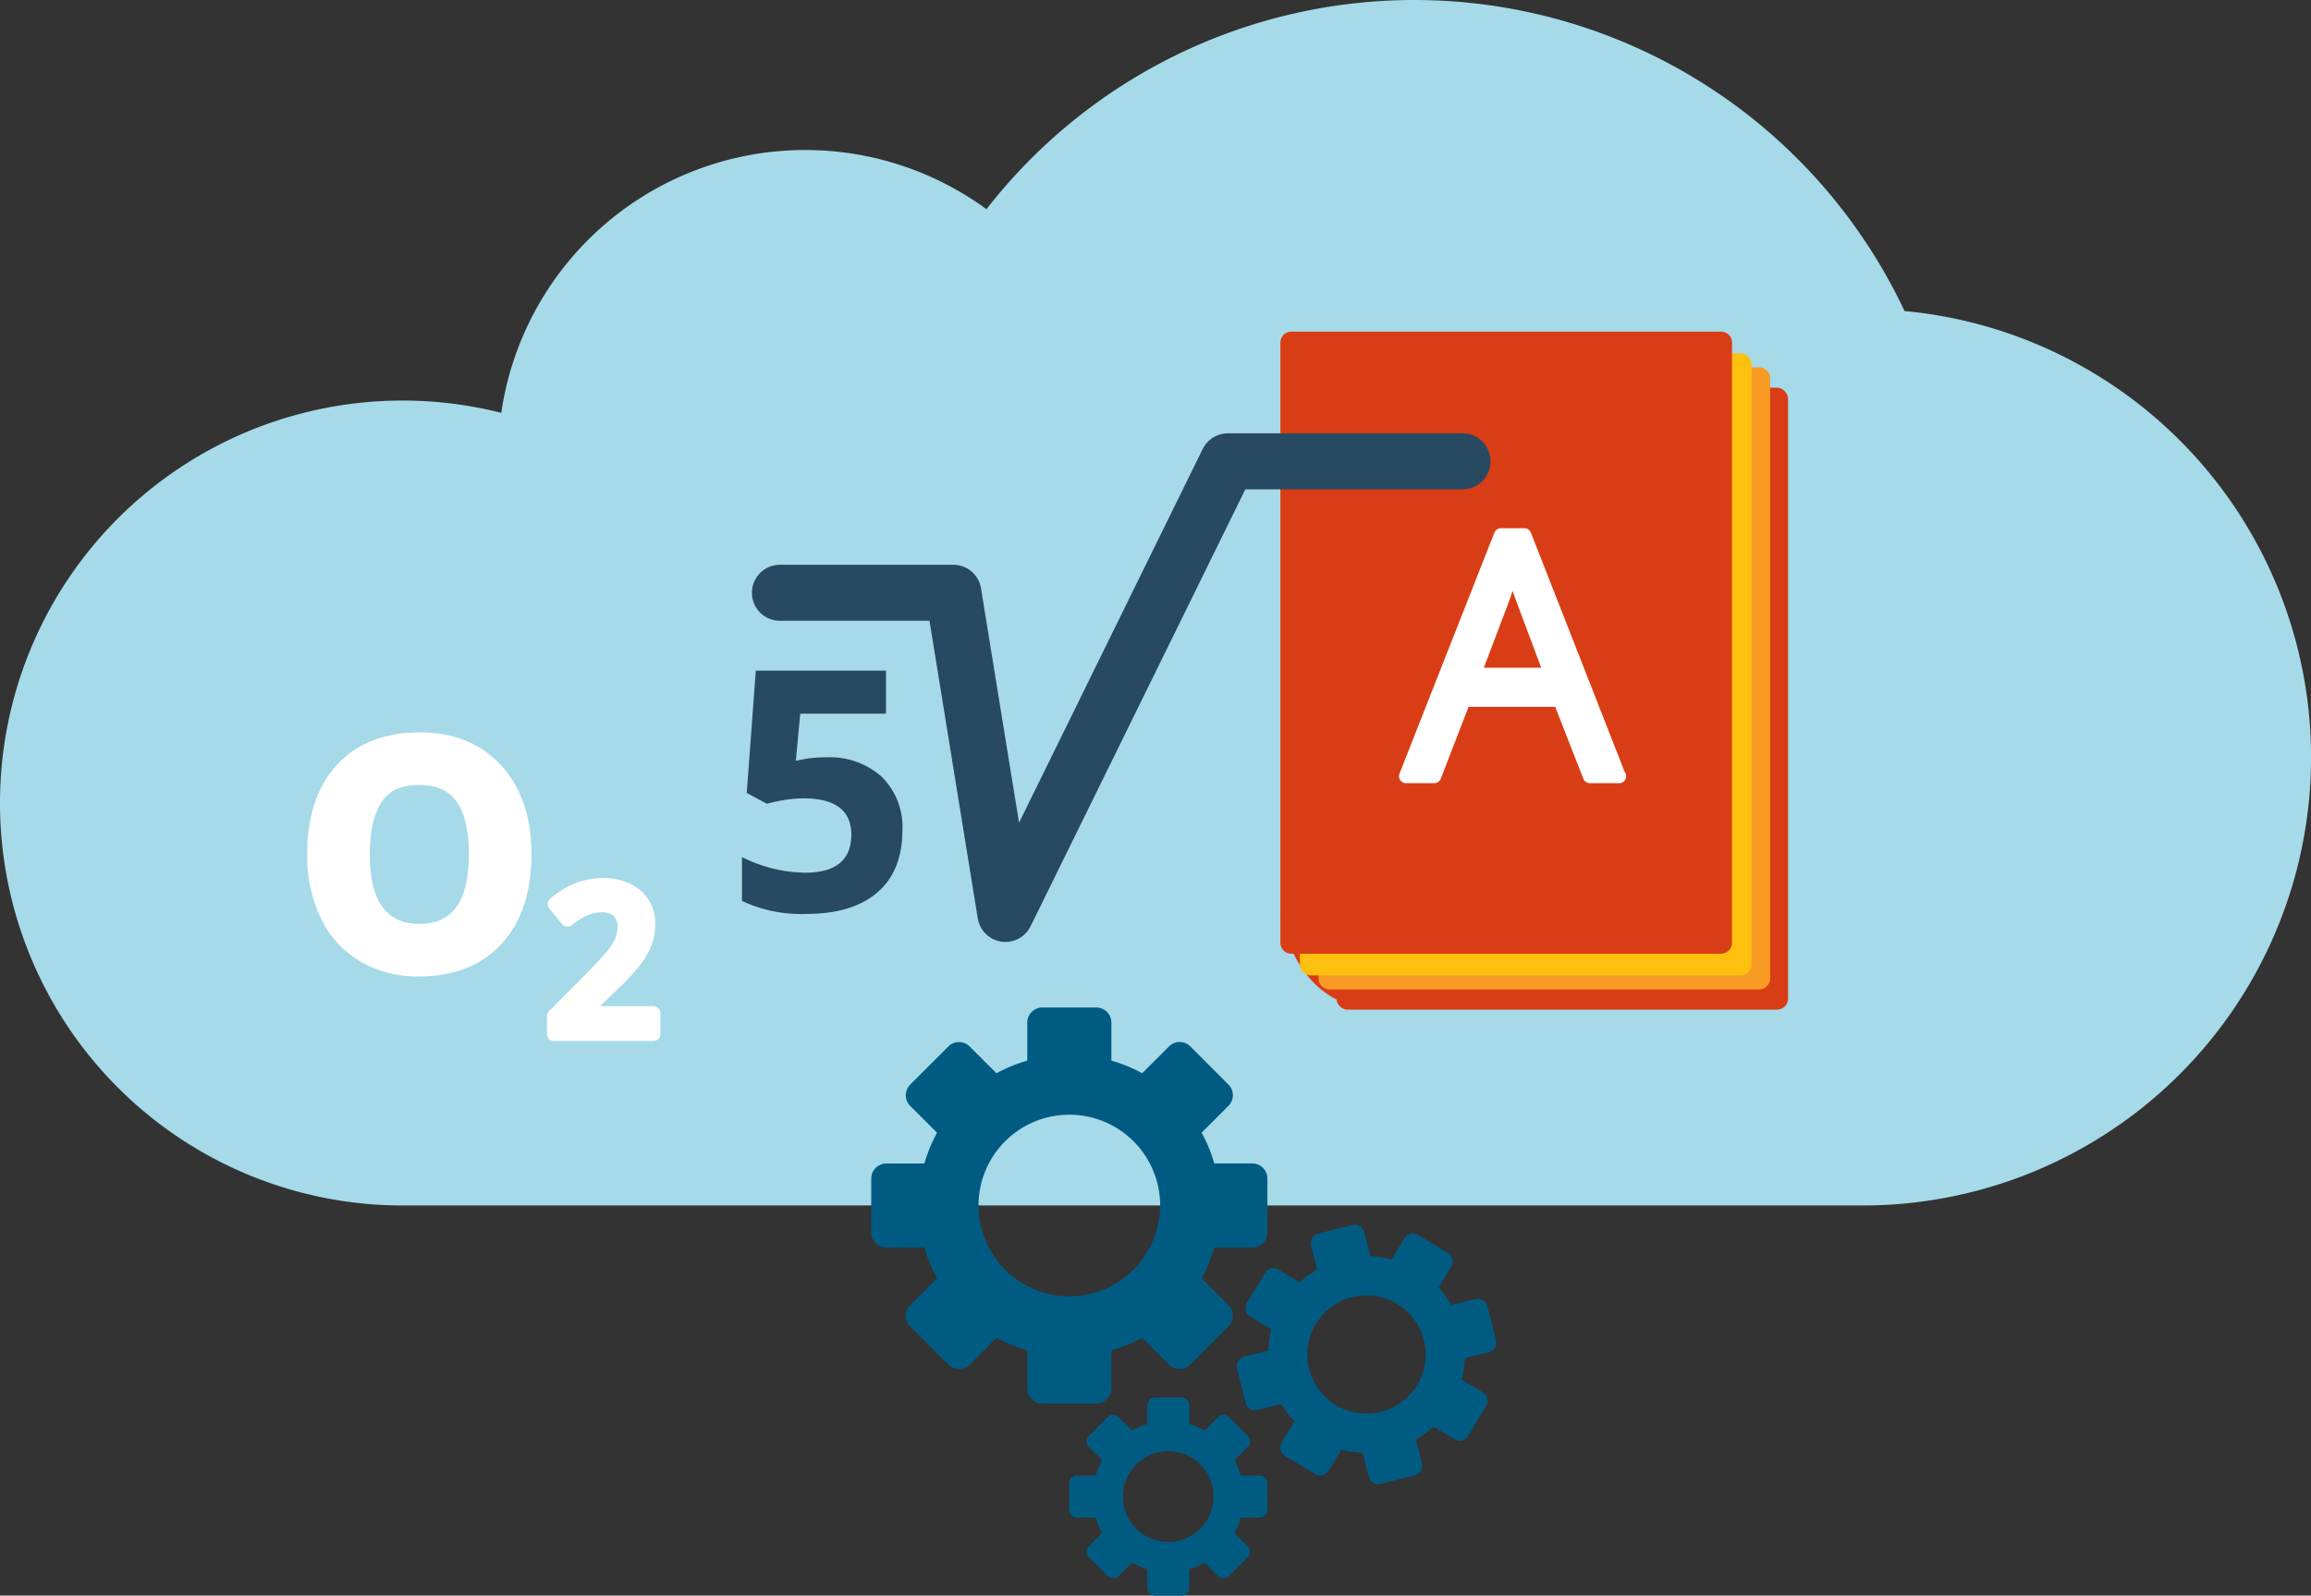 <svg id="Group_585" data-name="Group 585" xmlns="http://www.w3.org/2000/svg" width="313.715" height="216.654" viewBox="0 0 313.715 216.654">
  <rect x="0" y="0" width="313.715" height="216.654" fill="#333333" stroke="none"/>
  <g id="Group_546" data-name="Group 546" transform="translate(0 0)">
    <g id="Group_545" data-name="Group 545">
      <path id="Path_726" data-name="Path 726" d="M502.014,82.186A73.56,73.56,0,0,0,377.389,68.358,41.694,41.694,0,0,0,311.523,96.01a54.649,54.649,0,1,0-13.378,107.63H496.314a60.86,60.86,0,0,0,5.7-121.455Z" transform="translate(-243.477 -39.953)" fill="#a6dae8"/>
    </g>
  </g>
  <g id="Group_559" data-name="Group 559" transform="translate(173.81 45.031)">
    <g id="Group_548" data-name="Group 548" transform="translate(0 78.688)">
      <g id="Group_547" data-name="Group 547">
        <path id="Path_727" data-name="Path 727" d="M282.78,67.929s1.5,13.263,13.417,13.324S282.78,67.929,282.78,67.929Z" transform="translate(-282.78 -67.929)" fill="#d93d15"/>
      </g>
    </g>
    <g id="Group_550" data-name="Group 550" transform="translate(7.611 7.608)">
      <g id="Group_549" data-name="Group 549">
        <rect id="Rectangle_159" data-name="Rectangle 159" width="61.303" height="84.462" rx="1.483" fill="#d93d15"/>
      </g>
    </g>
    <g id="Group_552" data-name="Group 552" transform="translate(5.179 4.844)">
      <g id="Group_551" data-name="Group 551">
        <path id="Rectangle_160" data-name="Rectangle 160" d="M1.483,0H59.824a1.483,1.483,0,0,1,1.483,1.483v81.5a1.484,1.484,0,0,1-1.484,1.484H1.483A1.483,1.483,0,0,1,0,82.979V1.483A1.483,1.483,0,0,1,1.483,0Z" fill="#f99a24"/>
      </g>
    </g>
    <g id="Group_554" data-name="Group 554" transform="translate(2.649 2.941)">
      <g id="Group_553" data-name="Group 553">
        <path id="Rectangle_161" data-name="Rectangle 161" d="M1.483,0H59.82A1.483,1.483,0,0,1,61.3,1.483V82.978a1.484,1.484,0,0,1-1.484,1.484H1.483A1.483,1.483,0,0,1,0,82.979V1.483A1.483,1.483,0,0,1,1.483,0Z" fill="#fdc00f"/>
      </g>
    </g>
    <g id="Group_556" data-name="Group 556" transform="translate(0.001)">
      <g id="Group_555" data-name="Group 555">
        <path id="Rectangle_162" data-name="Rectangle 162" d="M1.483,0H59.824a1.483,1.483,0,0,1,1.483,1.483v81.5a1.484,1.484,0,0,1-1.484,1.484H1.483A1.483,1.483,0,0,1,0,82.979V1.483A1.483,1.483,0,0,1,1.483,0Z" fill="#d93d15"/>
      </g>
    </g>
    <g id="Group_558" data-name="Group 558" transform="translate(16.102 26.694)">
      <g id="Group_557" data-name="Group 557">
        <path id="Path_728" data-name="Path 728" d="M311.6,89.1,307.54,78.742H294.481L290.47,89.1h-3.834l12.882-32.716H302.7L315.518,89.1ZM306.36,75.332l-3.79-10.1q-.73-1.917-1.517-4.705a41.842,41.842,0,0,1-1.4,4.705l-3.834,10.1Z" transform="translate(-285.685 -55.436)" fill="#fff"/>
        <path id="Path_729" data-name="Path 729" d="M316.307,90.794a.212.212,0,0,0-.053,0h-3.923a.955.955,0,0,1-.884-.606l-3.821-9.76H295.867l-3.777,9.756a.944.944,0,0,1-.885.61h-3.834a.953.953,0,0,1-.884-1.3L299.37,56.773a.951.951,0,0,1,.885-.6h3.184a.959.959,0,0,1,.889.606l12.719,32.464a.972.972,0,0,1,.212.6A.956.956,0,0,1,316.307,90.794Zm-3.321-1.906h1.875L302.792,58.074H300.9L288.769,88.888h1.782l3.777-9.756a.95.95,0,0,1,.889-.606h13.059a.951.951,0,0,1,.884.6ZM307.1,77.019H296.553a.948.948,0,0,1-.885-1.291l3.834-10.1a41.145,41.145,0,0,0,1.358-4.577.963.963,0,0,1,.911-.739.929.929,0,0,1,.938.7c.509,1.818,1.008,3.374,1.486,4.617l3.794,10.1a.965.965,0,0,1-.115.876A.926.926,0,0,1,307.1,77.019Zm-9.163-1.9h7.788l-3.3-8.814c-.19-.5-.389-1.044-.584-1.636-.168.531-.354,1.07-.553,1.623Z" transform="translate(-286.421 -56.172)" fill="#fff"/>
      </g>
    </g>
  </g>
  <g id="Group_570" data-name="Group 570" transform="translate(41.702 99.453)">
    <g id="Group_564" data-name="Group 564">
      <g id="Group_561" data-name="Group 561" transform="translate(0.951 0.951)">
        <g id="Group_560" data-name="Group 560">
          <path id="Path_730" data-name="Path 730" d="M281.659,78.219q0,7.39-3.786,11.529t-10.547,4.144a14.5,14.5,0,0,1-7.474-1.906,12.605,12.605,0,0,1-4.984-5.479,18.658,18.658,0,0,1-1.747-8.287q0-7.33,3.764-11.445t10.6-4.117q6.541,0,10.357,4.21T281.659,78.219Zm-21.939,0q0,10.441,7.708,10.441,7.642,0,7.637-10.441,0-10.328-7.686-10.326c-2.693,0-4.635.889-5.851,2.671S259.72,74.894,259.72,78.219Z" transform="translate(-253.122 -62.657)" fill="#fff"/>
        </g>
      </g>
      <g id="Group_563" data-name="Group 563">
        <g id="Group_562" data-name="Group 562">
          <path id="Path_731" data-name="Path 731" d="M268.062,95.578a15.441,15.441,0,0,1-7.951-2.039,13.587,13.587,0,0,1-5.36-5.877,19.716,19.716,0,0,1-1.844-8.708c0-5.108,1.353-9.176,4.011-12.086,2.684-2.936,6.488-4.427,11.308-4.427,4.617,0,8.336,1.521,11.056,4.524,2.7,2.976,4.064,7.009,4.064,11.989,0,5.148-1.353,9.243-4.033,12.175C276.606,94.084,272.825,95.578,268.062,95.578Zm.164-31.235c-4.263,0-7.593,1.282-9.9,3.808-2.335,2.552-3.516,6.182-3.516,10.8a17.831,17.831,0,0,0,1.65,7.872,11.759,11.759,0,0,0,4.617,5.077,13.585,13.585,0,0,0,6.987,1.773c4.267,0,7.482-1.256,9.844-3.834s3.538-6.231,3.538-10.888c0-4.493-1.2-8.1-3.564-10.711S272.343,64.344,268.226,64.344Zm-.062,26c-3.949,0-8.663-1.977-8.663-11.392,0-3.5.668-6.258,1.981-8.19,1.389-2.052,3.626-3.087,6.633-3.087,3.936,0,8.637,1.955,8.637,11.277C276.752,88.37,272.082,90.347,268.164,90.347Zm-.049-20.767c-2.375,0-4.029.739-5.059,2.251-1.092,1.614-1.65,4.011-1.65,7.124,0,6.386,2.211,9.49,6.757,9.49,4.5,0,6.687-3.1,6.687-9.49C274.85,70.548,271,69.58,268.115,69.58Z" transform="translate(-252.907 -62.442)" fill="#fff"/>
        </g>
      </g>
    </g>
    <g id="Group_569" data-name="Group 569" transform="translate(32.548 19.785)">
      <g id="Group_566" data-name="Group 566" transform="translate(0.946 0.951)">
        <g id="Group_565" data-name="Group 565">
          <path id="Path_732" data-name="Path 732" d="M273.987,87.341H260.481V84.913l5.139-5.165a43.211,43.211,0,0,0,3.016-3.3,7.8,7.8,0,0,0,1.083-1.835,4.876,4.876,0,0,0,.34-1.84,2.779,2.779,0,0,0-.809-2.123,3.1,3.1,0,0,0-2.242-.778,5.962,5.962,0,0,0-2.216.425,10.247,10.247,0,0,0-2.477,1.526L260.592,69.7a11.223,11.223,0,0,1,3.228-1.99,9.5,9.5,0,0,1,3.339-.584,6.571,6.571,0,0,1,4.458,1.451,4.9,4.9,0,0,1,1.676,3.9,6.936,6.936,0,0,1-.482,2.561,10.538,10.538,0,0,1-1.486,2.5,34.719,34.719,0,0,1-3.33,3.485l-3.467,3.352v.137h9.459Z" transform="translate(-260.481 -67.131)" fill="#fff"/>
        </g>
      </g>
      <g id="Group_568" data-name="Group 568">
        <g id="Group_567" data-name="Group 567">
          <path id="Path_733" data-name="Path 733" d="M274.719,89.028H261.213a.948.948,0,0,1-.946-.951V85.649a.94.94,0,0,1,.274-.668l5.134-5.165a42.821,42.821,0,0,0,2.941-3.211,7.387,7.387,0,0,0,.96-1.61,4.113,4.113,0,0,0,.265-1.49,1.891,1.891,0,0,0-.513-1.437c-.69-.655-2.193-.65-3.454-.159a9.62,9.62,0,0,0-2.233,1.393.955.955,0,0,1-1.327-.146l-1.725-2.114a.944.944,0,0,1,.119-1.327,12.119,12.119,0,0,1,3.511-2.158,10.538,10.538,0,0,1,3.671-.641,7.523,7.523,0,0,1,5.081,1.68,5.855,5.855,0,0,1,2,4.626,7.934,7.934,0,0,1-.548,2.914,11.41,11.41,0,0,1-1.623,2.729,34.766,34.766,0,0,1-3.432,3.6l-1.9,1.844h7.248a.952.952,0,0,1,.951.951v2.821A.955.955,0,0,1,274.719,89.028Zm-12.551-1.906h11.6v-.915H265.26a.948.948,0,0,1-.946-.951,1.292,1.292,0,0,1,.287-.823l3.458-3.352a33.531,33.531,0,0,0,3.246-3.383,9.6,9.6,0,0,0,1.349-2.269,5.882,5.882,0,0,0,.42-2.207,3.958,3.958,0,0,0-1.349-3.184,5.6,5.6,0,0,0-3.834-1.221,8.55,8.55,0,0,0-3.007.526,9.185,9.185,0,0,0-2.216,1.243l.548.659a9.431,9.431,0,0,1,1.963-1.106c1.933-.761,4.21-.637,5.462.553a3.743,3.743,0,0,1,1.1,2.813,5.842,5.842,0,0,1-.407,2.193,8.872,8.872,0,0,1-1.212,2.061,44.407,44.407,0,0,1-3.091,3.388l-4.865,4.9Z" transform="translate(-260.267 -66.916)" fill="#fff"/>
        </g>
      </g>
    </g>
  </g>
  <g id="Group_578" data-name="Group 578" transform="translate(100.723 58.839)">
    <g id="Group_574" data-name="Group 574" transform="translate(0 32.225)">
      <g id="Group_573" data-name="Group 573">
        <g id="Group_572" data-name="Group 572">
          <g id="Group_571" data-name="Group 571">
            <path id="Path_734" data-name="Path 734" d="M277.711,72.317a10.484,10.484,0,0,1,7.518,2.649,9.534,9.534,0,0,1,2.8,7.266q0,5.466-3.365,8.4t-9.632,2.945a18.821,18.821,0,0,1-8.778-1.765V85.863a19.715,19.715,0,0,0,8.54,2.118q6.3,0,6.3-5.17,0-4.922-6.527-4.926a15.919,15.919,0,0,0-2.609.239,18.264,18.264,0,0,0-2.317.5L266.9,77.151l1.23-16.606H285.8v5.842H274.164l-.6,6.4.778-.159A15.394,15.394,0,0,1,277.711,72.317Z" transform="translate(-266.253 -60.545)" fill="#284962"/>
          </g>
        </g>
      </g>
    </g>
    <g id="Group_577" data-name="Group 577" transform="translate(1.349)">
      <g id="Group_576" data-name="Group 576">
        <g id="Group_575" data-name="Group 575">
          <path id="Path_735" data-name="Path 735" d="M300.977,122.317a3.512,3.512,0,0,1-.566-.04,3.811,3.811,0,0,1-3.193-3.153l-6.554-40.411h-20.3a3.8,3.8,0,0,1,0-7.606H293.9a3.8,3.8,0,0,1,3.755,3.193l5.165,31.832,24.929-50.746a3.808,3.808,0,0,1,3.418-2.127h31.854a3.8,3.8,0,0,1,0,7.606H333.538l-29.152,59.33A3.8,3.8,0,0,1,300.977,122.317Z" transform="translate(-266.558 -53.258)" fill="#284962"/>
        </g>
      </g>
    </g>
  </g>
  <g id="Group_580" data-name="Group 580" transform="translate(145.154 189.766)">
    <g id="Group_579" data-name="Group 579">
      <path id="Path_736" data-name="Path 736" d="M302.166,93.455h-2.587a9.391,9.391,0,0,0-.862-2.087l1.822-1.822a1.017,1.017,0,0,0,0-1.446l-2.587-2.591a1.02,1.02,0,0,0-1.442,0l-1.826,1.822a10.067,10.067,0,0,0-2.087-.862V83.89a1.026,1.026,0,0,0-1.021-1.026h-3.662a1.027,1.027,0,0,0-1.026,1.026v2.578a10.067,10.067,0,0,0-2.087.862l-1.822-1.822a1.03,1.03,0,0,0-1.451,0L278.94,88.1a1.025,1.025,0,0,0,0,1.446l1.826,1.822a10.179,10.179,0,0,0-.867,2.087h-2.578a1.022,1.022,0,0,0-1.022,1.022v3.662a1.019,1.019,0,0,0,1.022,1.022H279.9a10.256,10.256,0,0,0,.867,2.1l-1.826,1.822a1.02,1.02,0,0,0,0,1.442l2.587,2.591a1.03,1.03,0,0,0,1.451,0l1.822-1.822a10.055,10.055,0,0,0,2.087.858v2.583a1.023,1.023,0,0,0,1.026,1.022h3.662a1.022,1.022,0,0,0,1.021-1.022v-2.583a10.055,10.055,0,0,0,2.087-.858l1.826,1.822a1.02,1.02,0,0,0,1.442,0l2.587-2.591a1.012,1.012,0,0,0,0-1.442l-1.822-1.822a9.549,9.549,0,0,0,.862-2.1h2.587a1.018,1.018,0,0,0,1.017-1.022V94.477A1.021,1.021,0,0,0,302.166,93.455Zm-12.422,9.017a6.162,6.162,0,1,1,6.156-6.165A6.17,6.17,0,0,1,289.744,102.473Z" transform="translate(-276.3 -82.864)" fill="#005b83"/>
    </g>
  </g>
  <g id="Group_582" data-name="Group 582" transform="translate(118.27 136.804)">
    <g id="Group_581" data-name="Group 581" transform="translate(0 0)">
      <path id="Path_737" data-name="Path 737" d="M321.958,92.066h-5.165a20.633,20.633,0,0,0-1.725-4.179l3.64-3.644a2.034,2.034,0,0,0,0-2.892l-5.174-5.179a2.045,2.045,0,0,0-2.888,0L307,79.817a20.362,20.362,0,0,0-4.179-1.72V72.931a2.051,2.051,0,0,0-2.047-2.043h-7.323a2.048,2.048,0,0,0-2.048,2.043V78.1a20.264,20.264,0,0,0-4.179,1.72l-3.648-3.644a2.044,2.044,0,0,0-2.888,0l-5.179,5.179a2.042,2.042,0,0,0,0,2.892l3.644,3.648a20.481,20.481,0,0,0-1.72,4.175h-5.161a2.055,2.055,0,0,0-2.052,2.048v7.323a2.052,2.052,0,0,0,2.052,2.043h5.161a20.32,20.32,0,0,0,1.725,4.183l-3.649,3.644a2.037,2.037,0,0,0,0,2.888l5.179,5.187a2.053,2.053,0,0,0,2.888,0l3.648-3.653a20.262,20.262,0,0,0,4.179,1.72v5.165a2.045,2.045,0,0,0,2.048,2.043h7.323a2.048,2.048,0,0,0,2.047-2.043v-5.165A20.222,20.222,0,0,0,307,115.73l3.648,3.653a2.053,2.053,0,0,0,2.888,0l5.174-5.187a2.029,2.029,0,0,0,0-2.888l-3.644-3.644a20.33,20.33,0,0,0,1.729-4.183h5.165A2.044,2.044,0,0,0,324,101.437V94.114A2.048,2.048,0,0,0,321.958,92.066ZM297.113,110.1a12.327,12.327,0,1,1,12.325-12.329A12.335,12.335,0,0,1,297.113,110.1Z" transform="translate(-270.221 -70.888)" fill="#005b83"/>
    </g>
  </g>
  <g id="Group_584" data-name="Group 584" transform="translate(167.889 166.306)">
    <g id="Group_583" data-name="Group 583" transform="translate(0 0)">
      <path id="Path_738" data-name="Path 738" d="M313.856,87.646l-3.264.814a13.46,13.46,0,0,0-1.747-2.366l1.725-2.879a1.33,1.33,0,0,0-.451-1.826l-4.091-2.454a1.329,1.329,0,0,0-1.826.451l-1.734,2.879a13.288,13.288,0,0,0-2.91-.433l-.818-3.259a1.335,1.335,0,0,0-1.61-.973L292.5,78.757a1.327,1.327,0,0,0-.964,1.614l.809,3.264a13.248,13.248,0,0,0-2.37,1.751L287.1,83.657a1.326,1.326,0,0,0-1.826.455L282.811,88.2a1.336,1.336,0,0,0,.456,1.826l2.879,1.729a13.056,13.056,0,0,0-.429,2.91l-3.264.814a1.342,1.342,0,0,0-.973,1.619l1.154,4.63a1.34,1.34,0,0,0,1.619.969l3.264-.818a12.942,12.942,0,0,0,1.751,2.37l-1.734,2.883a1.33,1.33,0,0,0,.46,1.826l4.091,2.459a1.337,1.337,0,0,0,1.826-.46l1.725-2.879a13.361,13.361,0,0,0,2.914.429l.814,3.264a1.331,1.331,0,0,0,1.619.968l4.63-1.154a1.338,1.338,0,0,0,.968-1.614l-.818-3.264a13.5,13.5,0,0,0,2.37-1.747l2.888,1.734a1.337,1.337,0,0,0,1.822-.46l2.454-4.091a1.327,1.327,0,0,0-.456-1.826l-2.879-1.729a13.328,13.328,0,0,0,.433-2.914l3.264-.818a1.322,1.322,0,0,0,.96-1.614l-1.15-4.626A1.334,1.334,0,0,0,313.856,87.646ZM301,102.965a8.031,8.031,0,1,1,5.846-9.738A8.04,8.04,0,0,1,301,102.965Z" transform="translate(-281.441 -77.559)" fill="#005b83"/>
    </g>
  </g>
</svg>
